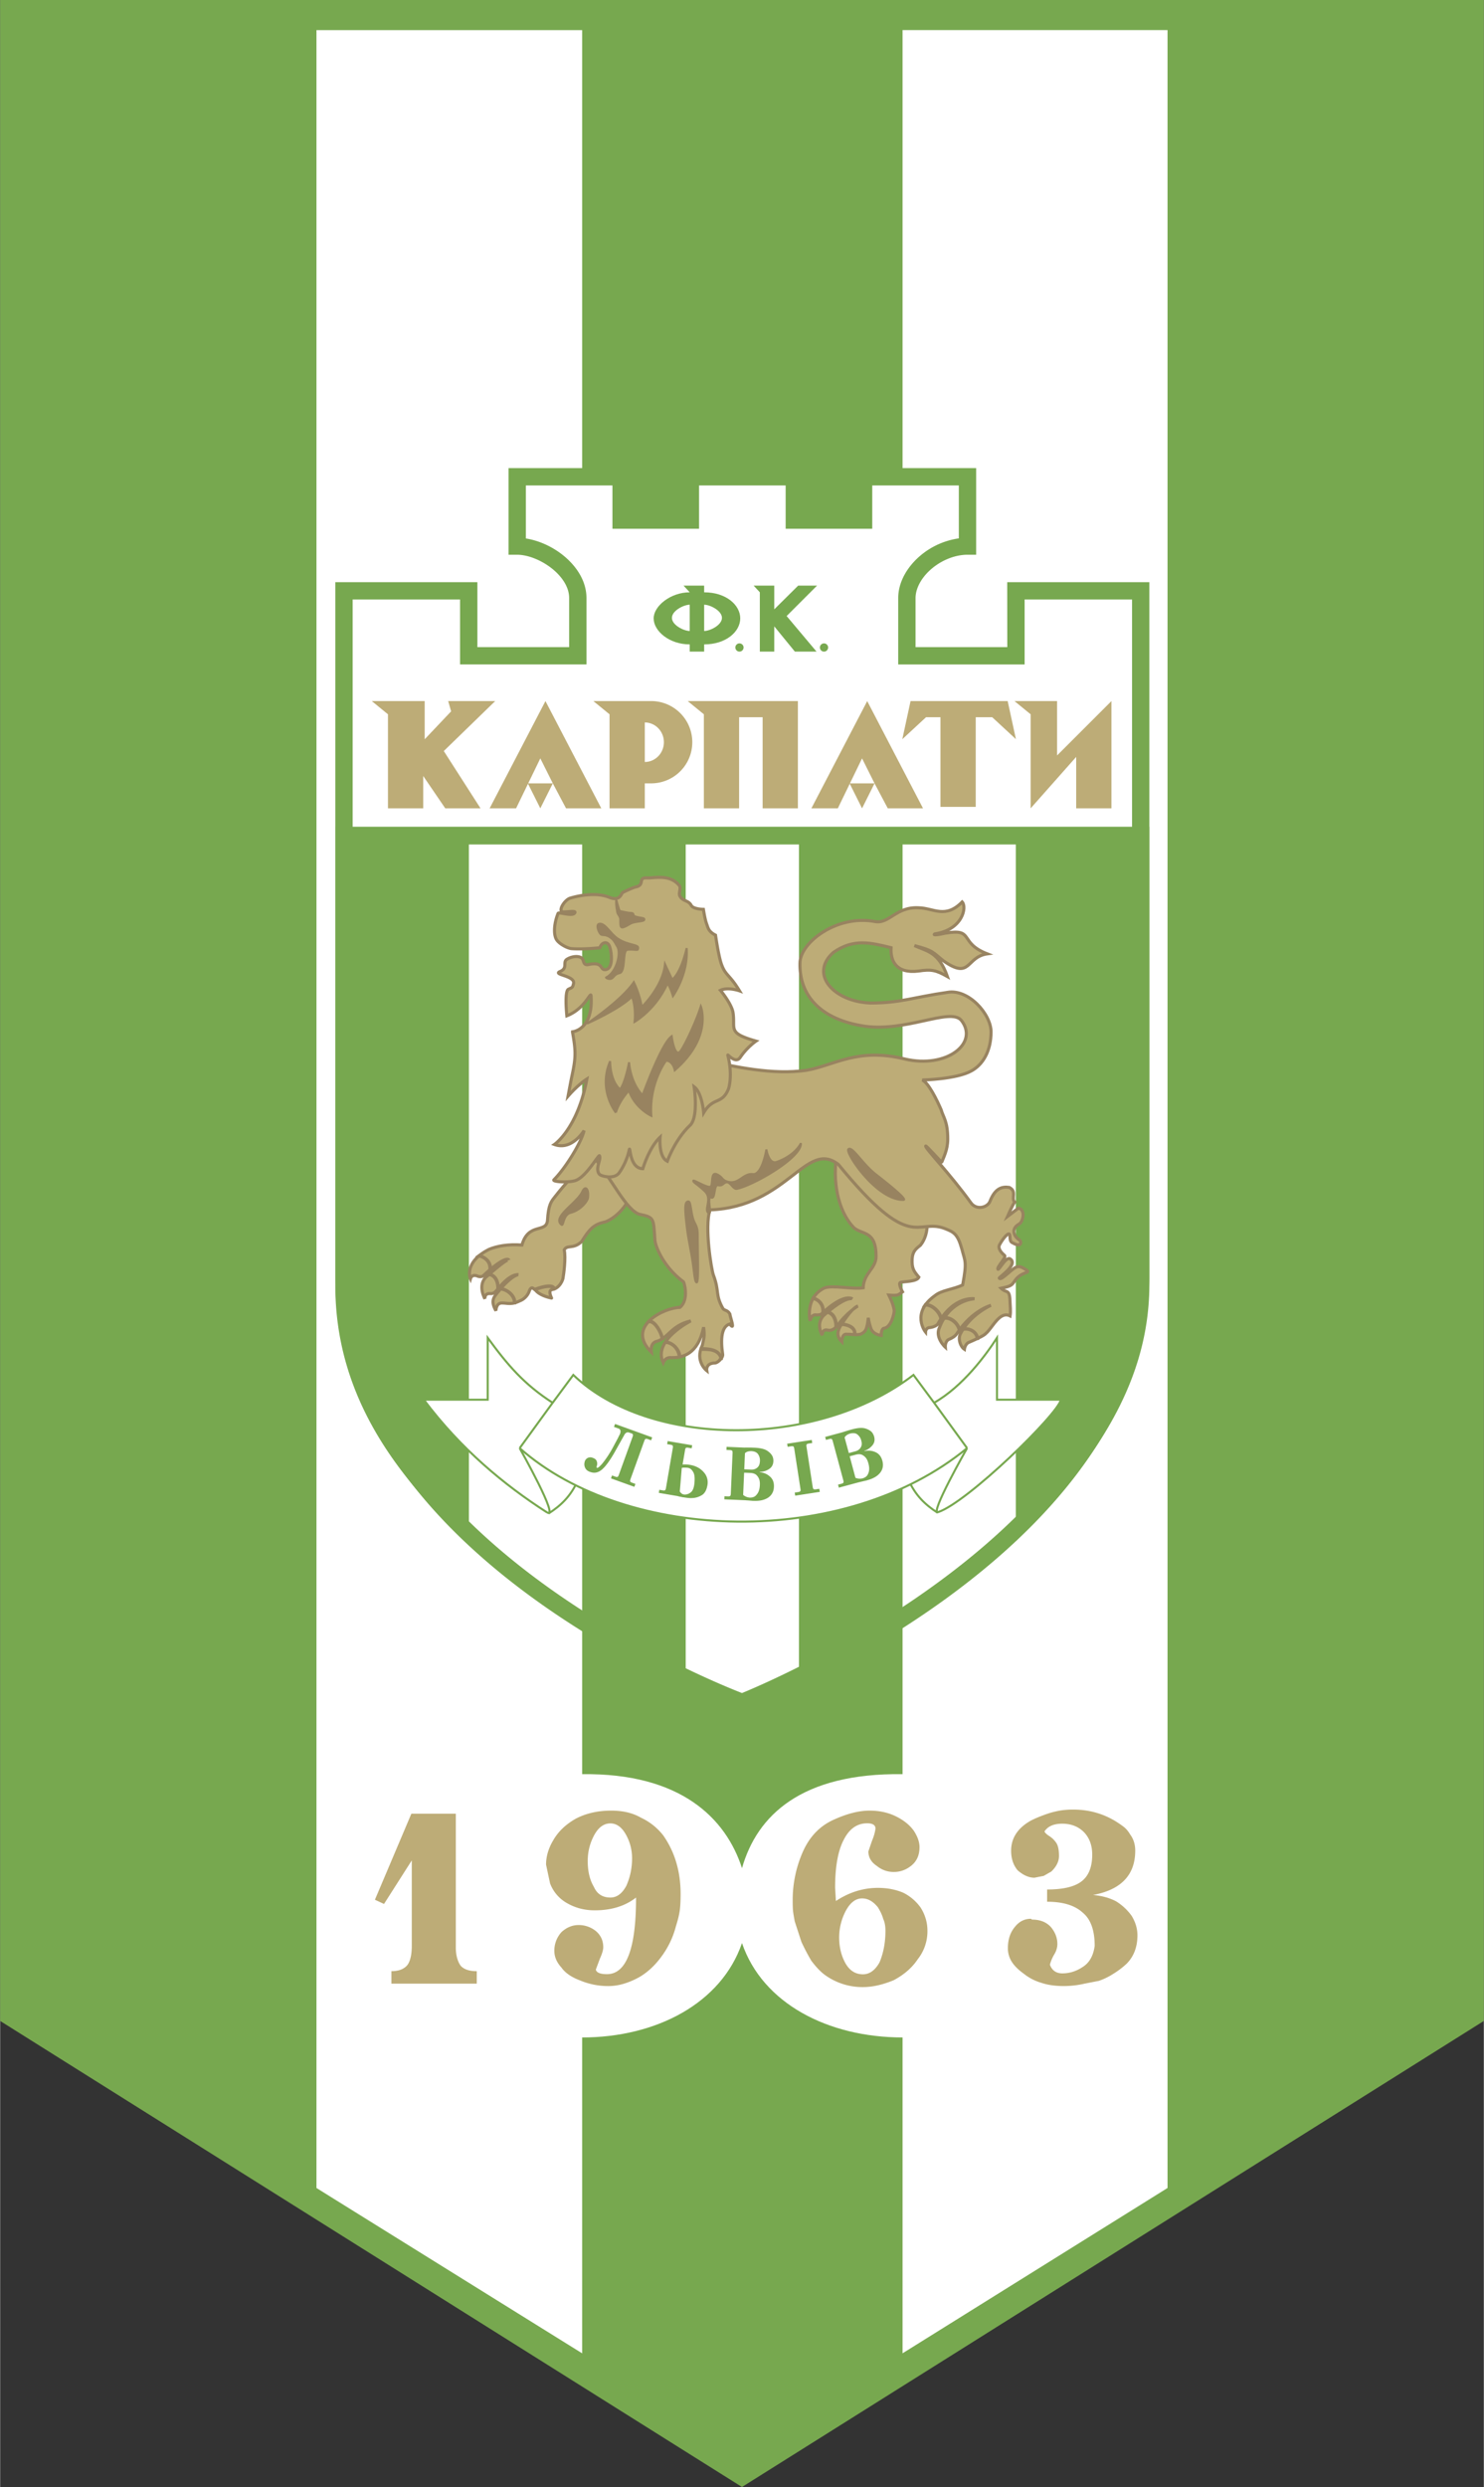 <svg xmlns="http://www.w3.org/2000/svg" width="1492" height="2500" viewBox="0 0 125.389 210.148"><rect x="0" y="0" width="125.389" height="210.148" fill="#333333" stroke="none"/><path fill="#77a84f" d="M62.694 210.148l62.695-39.381V0H0v170.767z"/><path d="M62.694 157.857c1.269-4.46 5.018-8.054 13.569-7.943V2.543h22.395v182.338l-22.395 13.97v-26.69c-6.28 0-11.833-2.866-13.569-7.975-1.748 5.085-7.243 7.976-13.509 7.976v26.69l-22.454-13.97V2.544h22.454v147.371c8.323-.108 12.147 3.724 13.509 7.942z" fill="#fff"/><path d="M62.724 143.846s33.605-13.051 33.666-35.861V49.924H85.848c-.003 0 0 5.489 0 5.489H76.63v-4.879c0-2.196 2.562-4.391 5.123-4.391v-5.855H72.97v3.66h-5.855v-3.66h-8.782v3.66h-5.855v-3.66h-8.783v5.855c2.15 0 5.123 2.013 5.123 4.391v4.879H39.6v-5.489H29.058v58.061c-.061 23.542 33.666 35.861 33.666 35.861z" fill="#fff"/><path d="M81.752 39.556h-9.514v3.659h-4.391v-3.659H57.601v3.659h-4.392v-3.659H42.964v7.319h.731c1.071 0 2.455.636 3.366 1.547.468.468 1.025 1.214 1.025 2.112v4.147h-7.754v-5.489H28.326v58.792c-.025 9.871 5.894 19.331 17.117 27.354 8.408 6.011 16.944 9.164 17.03 9.194l.221.095.295-.1c.085-.033 8.587-3.368 16.976-9.467 11.199-8.143 17.131-17.505 17.157-27.074V49.192H85.108s.007 4.702.007 5.489h-7.753v-4.147c0-.723.389-1.528 1.068-2.208.896-.896 2.168-1.452 3.321-1.452h.732v-7.319h-.731zm-.732 1.464v4.472a6.429 6.429 0 0 0-3.625 1.8c-.966.965-1.498 2.117-1.498 3.242v5.611h10.682v-5.489h9.079v57.329c-.057 21.051-29.982 33.853-32.964 35.075-2.992-1.16-32.904-13.323-32.904-35.012V50.655h9.078v5.489H49.55v-5.611c0-1.108-.503-2.196-1.454-3.147-1.008-1.007-2.38-1.685-3.669-1.886v-4.481h7.319v3.659h7.319v-3.659h7.318v3.659h7.319v-3.659l7.318.001z" fill="#77a84f"/><path d="M97.122 69.858H28.326v38.719c-.025 9.488 5.354 16.048 10.041 20.703l1.248 1.239-.003-59.162h9.573v66.349l.347.214a94.579 94.579 0 0 0 7.35 4.056l1.056.522V71.356h9.572v71.085l1.072-.563c2.221-1.166 4.829-2.569 7.337-4.138l.345-.214v-66.17h9.572v58.854l1.256-1.286c6.825-6.991 10.011-13.455 10.03-20.346v-38.72z" fill="#77a84f"/><path d="M75.078 112.005l.036-.029c-.043-.472-1.082-.275-1.626-.066l.007.043c.305-.108 1.496-.463 1.583.052zM50.806 97.992c-1.191.203-2.091.813-3.921 3.137-.291.377-.552.61-.632 2.026-.123 1.053-1.612.13-2.156 2.047-1.176-.087-2.126.091-2.788.37-2.178 1.111-1.568 2.483-1.568 2.483s.109-.414.566-.24c.174.087.412.083.522-.021 1.96-1.808 2.156-1.329 2.156-1.329s-.043-.239-1.96 1.481c-.675.719-.06 1.798-.06 1.798s-.049-.491.458-.436c.365.033.494-.259.691-.436 1.019-1.296 1.678-1.166 1.678-1.166s-.441.011-1.416 1.089c-.522.719-1.045.936-.479 1.96 0 0 0-.653.501-.653.544 0 .784.195 1.655-.24.305-.152.583-.479.67-.795.115-.294.258-.24.258-.24s.183.076.357.294c.414.414 1.264.566 1.264.566.014.017-.349-.654.043-.719.61-.086.937-.806.937-1.067.033-.164.24-1.612.087-2.288.261-.479.755-.014 1.481-.711.639-1.017.987-1.452 2.004-1.655 1.075-.436 1.888-1.54 2.033-2.12-.087-1.014-1.481-2.728-2.381-3.135z" fill="#bdac77" stroke="#988360" stroke-width=".261"/><path d="M70.67 97.731c-.348 2.657.355 4.858 1.481 6.012.697.61 1.873.217 1.873 2.396.026 1.046-1.051 1.416-1.089 2.679-.884.143-2.629-.258-3.292.021-1.657.82-1.195 2.767-1.195 2.767s.087-.522.458-.501c.196.022.434-.005.544-.109 1.895-1.786 2.57-1.242 2.57-1.242s-.523-.305-2.44 1.416c-.675.719-.108 1.656-.108 1.656s-.022-.545.457-.436c.305.087.565-.106.763-.283.806-1.177 1.786-1.743 1.786-1.743s-.418.042-1.328 1.481c-.523.718-.392 1.154-.022 1.525 0 0 0-.61.349-.632.544 0 .871.087 1.241 0 .305-.153.425-.272.512-.588.109-.37.136-.801.136-.801s.049.409.223.91c.196.523.872.588.872.588s-.022-.566.239-.61c.61-.087.85-1.246.85-1.416.033-.163-.109-.708-.444-1.386.888.068.775-.034 1.152-.275 0 0-.401-.72-.167-.797.282-.092 1.375-.047 1.55-.439-.436-.523-.61-.74-.567-1.568.043-.61.305-.827.697-1.132.392-.479.61-1.176.566-1.917-2.09.697-5.14-2.527-7.667-5.576z" fill="#bdac77" stroke="#988360" stroke-width=".261"/><path d="M72.761 86.666c3.623.669 7.493-1.568 8.457-.462 1.534 1.915-1.196 4.122-4.768 3.28-4.008-.988-5.954.552-8.335.958-2.846.406-5.952-.291-8.675-.868l-9.411 8.014c1.653 1.995 2.868 4.696 4.022 5.022 1.241.261 1.155.327 1.285 2.178.021.479.697 2.265 2.417 3.528.036.028.5 1.49-.305 2.157-1.351.021-4.618 1.621-2.418 3.777-.043-.348 0-.771.436-.902 1.002-.261 1.227-1.35 2.897-1.733 0 0-3.239 1.641-2.331 3.519 0 0 .174-.469.675-.414.947.02 2.266-.263 2.745-2.57.109.849.007.937-.109 1.525-.654 1.351.37 2.144.37 2.144s-.109-.632.675-.647c.225.014.697-.414.675-.705-.196-1.35-.099-2.373.588-2.59.523.675.038-.592.017-.848-.202-.37-.49-.258-.604-.49-.645-1.164-.263-1.407-.784-2.788-.175-.464-.762-4.051-.297-5.519 6.563-.232 8.132-5.982 10.861-3.833 6.215 7.609 6.589 4.494 8.985 5.409.784.305 1.094.463 1.449 1.743.256 1.015.447 1.013.065 3.028-.807.386-1.774.438-2.331.893-2.091 1.481-.806 3.086-.806 3.086s.015-.377.365-.38c.332-.041.604-.186.681-.317 1.365-2.425 3.093-2.116 3.093-2.116s-2.048.062-2.962 2.428c-.407.85.494 1.664.494 1.664s-.044-.523.327-.672c.247-.1.51-.254.65-.479 1.292-1.975 2.875-2.385 2.875-2.385s-1.776.777-2.588 2.433c-.204.421.014 1.06.348 1.278 0 0 .033-.353.305-.552.566-.247 1.35-.581 1.525-.798.536-.452 1.161-1.925 2.032-1.467.065-.414.001-.912 0-1.067-.021-1.307-.283-.792-.762-1.271.872-.185.893-.247 1.169-.639.566-.842 1.5-.595.879-.965-.458-.297-.661-.297-1.024-.022-.479.363-1.06.98-1.176.77-.071-.047 1.583-1.118.958-1.598-.362-.334-.987.973-1.075.842-.101-.203.784-1.031.552-1.176-.32-.261-.564-.612-.414-.886.272-.511.828-1.208.872-.795.033.327 0 .545.261.643.806.458.734-.212.501-.283-.523-.392-.61-.973.029-1.321.359-.229.537-1.246-.073-1.336l-.915.697s.468-1.069.61-1.211c-.327-.339.21-.893-.458-1.241-.595-.087-1.197.043-1.633 1.176-.217.532-1.133.763-1.597.144-1.801-2.498-3.881-4.618-3.837-4.814.022-.098 1.344 1.411 1.362 1.362.128-.382.501-1.02.501-1.95 0-1.524-.378-1.83-.552-2.468-.348-.813-1.074-2.294-1.597-2.527 0 0 2.846-.058 4.124-.755.987-.522 1.685-1.684 1.685-3.311 0-1.509-1.917-3.659-3.688-3.339-2.846.407-3.979.9-6.476.9-3.125-.101-5.228-2.44-3.166-4.27 1.743-1.22 3.195-.813 4.879-.406-.058 1.104.407 2.208 2.324 1.975 1.104-.174 1.51-.059 2.439.464-.726-2.062-1.684-2.12-2.788-2.614 1.598.406 1.568.581 2.439 1.278 2.353 1.655 1.888-.319 3.717-.581-2.468-.958-1.016-2.178-3.572-1.743-1.191.262-.872.058-.872.058 2.382-.348 2.736-2.287 2.324-2.701-1.423 1.452-2.411.523-3.659.494-1.946-.116-2.498 1.395-3.718 1.162-3.194-.61-6.331 1.772-6.331 3.514-.059 2.61 1.567 4.643 5.168 5.282z" fill="#bdac77" stroke="#988360" stroke-width=".261"/><path d="M57.395 114.621l.043-.021c-.043-.621-.659-1.2-1.194-1.2l-.02.025c.599.043 1.084.542 1.171 1.196zM55.941 113.106l.033-.005c-.064-.446-.632-1.57-1.155-1.454l-.032.043c.566-.124 1.099 1.03 1.154 1.416zM60.923 114.773l.027-.033c-.204-.593-.715-.771-1.693-.784v.065c.61-.014 1.463-.001 1.666.752zM81.055 112.39l.033-.049c-.164-.604-.8-1.091-1.301-.986l-.025.049c.427-.115 1.126.304 1.293.986zM82.574 113.103l.038-.011c-.079-.596-.725-.893-1.225-.801l-.033.044c.463-.125 1.144.142 1.22.768zM79.503 111.442l.022-.033c-.055-.561-.773-1.203-1.323-1.176l-.033.049c.457-.076 1.198.485 1.334 1.16zM70.627 112.126l.043-.009c.015-.626-.251-1.207-.762-1.248l-.033.033c.444.011.774.56.752 1.224zM72.206 112.736l.033.011c.054-.61-.583-.832-1.116-.87l-.022.032c.49.034 1.16.236 1.105.827zM69.521 110.936l.027-.033c.092-.594-.298-1.09-.833-1.22l-.017.038c.464.093.906.539.823 1.215zM42.055 108.926l.039-.043c.014-.626-.258-1.163-.768-1.204l-.038.027c.443.01.8.496.767 1.22zM43.46 110.092h.027c.054-.61-.648-1.166-1.182-1.203l-.032.038c.522.005 1.214.544 1.187 1.165zM41.379 107.309l.044-.038c.092-.593-.396-1.046-.931-1.176l-.038.027c.463.092 1.024.479.925 1.187zM46.798 108.932l.027-.017c-.043-.471-1.111-.172-1.655.039l.027.022c.426-.153 1.524-.502 1.601-.044zM48.366 87.188c.283 1.578.299 2.126-.022 3.625-.13.61-.348 1.808-.348 1.808.871-1.002 1.59-1.447 1.59-1.447-.784 4.204-2.744 5.533-2.744 5.533 1.481.544 2.504-1.176 2.504-1.176-.196.937-1.535 3.147-2.548 4.16-.152.153 1.045.262 1.743.087.95-.237 2.039-2.271 2.113-2.113.153.327-.414 1.11 0 1.568.134.148 1.242.457 1.663-.138a5.398 5.398 0 0 0 .842-1.91c.109-.522-.021 1.546 1.155 1.568 0 0 .523-1.786 1.459-2.658 0 0-.152 1.656.61 2.026 0 0 .638-1.824 1.917-3.027.741-.697.349-3.26.349-3.26.675.494.806 2.192.806 2.192.806-1.372 1.547-.653 2.098-2.018 0 0 .385-1.075-.058-2.846-.032-.131.652.782 1.053.181.566-.85 1.329-1.372 1.329-1.372-2.439-.697-1.732-.995-1.938-2.396-.109-.741-1.067-1.895-1.067-1.895.631-.305 1.611.043 1.611.043-.871-1.438-1.198-1.27-1.546-2.309-.241-.719-.479-2.396-.479-2.396-.61-.305-.632-.631-.762-.98-.139-.37-.262-1.198-.262-1.198s-.855-.013-1.024-.327c-.248-.461-.691-.324-.958-.784-.156-.269.134-.673-.065-.915-.806-.98-2.12-.6-2.723-.631-.828-.044-.109.597-.98.771-.169.034-.761.304-1.068.457-.13.065-.203.786-1.132.414-1.089-.436-2.472-.177-3.303.065-.4.116-.917.833-.748 1.118.095.16 1.292-.145 1.133.124-.206.346-1.351-.109-1.416.05-.311.761-.405 1.656-.167 2.149.188.392.944.799 1.307.828.984.079 2.389-.074 2.389-.074.131-.414.54-.585.762-.24.196.305.482 2.033-.305 2.091-.473.035-.13-.697-1.394-.435-.555.115-.342-.423-.653-.588-.327-.174-.862-.066-1.198.152-.37.24.109.741-.566 1.024-.675.283 1.292.345 1.132 1.023-.087.37-.109.316-.436.479-.348.175-.13 2.244-.13 2.244 1.568-.61 2.017-2.133 2.047-1.678.193 2.879-1.572 3.031-1.572 3.031z" fill="#bdac77" stroke="#988360" stroke-width=".261"/><path d="M51.655 79.4c.188.165.278.396.414.61.334.527-.065 2.091-.886 2.503-.25.125.219.388.508.261.271-.118.239-.369.683-.465.61-.13.297-1.944.668-1.975.697-.058.958.189.958-.261 0-.379-.873-.26-1.728-.813-.628-.406-1.042-1.292-1.568-1.292-.523 0-.263.745-.051.997.233.275.436-.06 1.002.435z" fill="#988360"/><path d="M52.033 94.015c.319-1.045 1.104-1.858 1.104-1.858.522 1.51 1.895 2.132 1.895 2.132-.196-2.745 1.242-4.661 1.242-4.661.588 0 .741.806.741.806 3.245-2.822 2.2-5.401 2.2-5.401-.479 1.503-1.503 3.572-1.764 3.833-.469.469-.697-1.307-.697-1.307-.871.566-2.461 4.988-2.461 4.988-1.067-1.131-1.14-2.786-1.14-2.786-.414 2.025-.77 2.28-.77 2.28-.85-.741-.835-2.369-.835-2.369-1.054 2.427.485 4.343.485 4.343zM53.397 84.213s.349.799.218 2.133c0 0 1.786-1 2.788-3.266 0 0 .261.412.457 1.087 0 0 1.329-1.851 1.155-4.051 0 0-.436 2.027-1.22 2.659l-.61-1.307c-.196 1.918-1.96 3.616-1.96 3.616a8.005 8.005 0 0 0-.675-2.093c-1.067 1.57-3.957 3.501-3.957 3.501s2.803-1.233 3.804-2.279zM48.214 102.479c.849-.218 1.417-.973 1.459-1.241.109-.697-.191-1.161-.479-.545-.457.98-2.57 2.135-1.764 2.788.211.172.125-.833.784-1.002zM58.516 106.596c.143.927.176 1.764.349 1.764.195 0 .087-2.256.087-4.051 0-.645-.188-.812-.327-1.154-.249-.612-.239-1.634-.458-1.634-.34 0-.329.593-.109 2.375.101.808.311 1.74.458 2.7zM59.562 100.671c.627.606-.06 1.485.261 1.786.442.415-.17-1.455.283-1.263.354.15.197-1.138.566-1.046.436.109.426-.251.762-.24.311.011.518.606.828.545 1.358-.272 5.497-2.619 5.409-3.854 0 0-.464 1.031-2.047 1.583-.665.232-.871-1.06-.871-1.06 0 .031-.363 2.178-1.14 2.088-.854-.097-1.174.925-2.157.632-.476-.142-.375-.373-.871-.61-.598-.286-.294.941-.566 1.045-.284.109-1.438-.632-1.438-.501.001.157.349.286.981.895zM76.334 101.39c.414-.005-1.452-1.481-2.294-2.135-1.197-.928-2.019-2.439-2.352-2.149-.313.272 2.366 4.313 4.646 4.284z" fill="#988360" stroke="#988360" stroke-width=".174"/><path d="M52.577 78.416c.218 0 .687-.33.806-.373.486-.177 1.081-.099 1.101-.334.02-.238-.316-.153-.806-.314-.161-.053-.064-.216-.236-.275-.115-.04-.194-.017-.334-.039-.279-.045-.508-.1-.688-.138-.092-.02-.313-1.022-.334-1.022-.143 0-.06.767.02 1.16.054.27.255.334.255.629 0 .443.001.706.216.706z" fill="#988360" stroke="#988360" stroke-width=".079"/><path fill="#bdac77" d="M37.864 59.24h3.973l-4.345 4.221 3.104 4.842h-2.98l-1.863-2.732v2.732h-2.979v-7.946l-1.366-1.117h4.47v3.227l2.234-2.359zM45.65 64.082l-2.048 4.221h-2.235l4.717-9.063 4.719 9.063h-2.98l-1.117-2.111-1.056 2.111-1.055-2.111h2.111zM62.451 68.303h-2.979v-7.946l-1.366-1.117h9.312v9.063h-2.98v-7.698h-1.987zM82.447 60.605v7.574h-2.98v-7.574h-1.22l-2.003 1.855.696-3.22h8.207l.698 3.22-2.004-1.855zM93.917 59.24v9.063h-2.98v-4.345l-3.849 4.345v-7.946l-1.365-1.117h3.6v4.593z"/><path d="M51.5 60.357l-1.365-1.117H55.1a3.477 3.477 0 0 1 0 6.952h-.621v2.111H51.5v-7.946zm2.979 4.028c.891 0 1.614-.748 1.614-1.669s-.723-1.669-1.614-1.669v3.338zM72.841 64.083l-2.049 4.221h-2.234l4.718-9.063 4.717 9.063h-2.979l-1.118-2.111-1.055 2.111-1.055-2.111h2.11z" fill="#bdac77"/><g fill="#fff" stroke="#77a84f" stroke-width=".174"><path d="M79.168 127.787c-.929-.61-1.829-1.394-2.439-2.817-.854-1.991 5.46-4.664 5.46-2.498s-3.021 5.315-3.021 5.315zM46.402 127.854c.93-.61 1.83-1.394 2.44-2.817.854-1.991-5.46-4.664-5.46-2.498s3.02 5.315 3.02 5.315z"/><path d="M46.17 127.768c1.22.783-2.265-5.402-2.265-5.402 9.061 8.016 27.444 8.538 37.812 0 0 0-3.224 5.663-2.439 5.402 2.469-.823 10.126-8.269 10.368-9.497h-5.402v-5.228c-.958 1.481-2.875 4.095-5.315 5.489l-1.742-2.352c-8.189 6.273-22.304 6.186-28.751 0l-1.743 2.352c-2.439-1.568-3.833-3.223-5.489-5.489v5.228h-5.402c3.136 4.182 6.81 7.209 10.368 9.497zM78.929 118.532l2.788 3.834M46.692 118.532l-2.787 3.834"/></g><g fill="#77a84f"><path d="M53.453 121.396c.027-.075.035-.13.023-.165a.162.162 0 0 0-.049-.078.11.11 0 0 0-.033-.019l-.029-.011-.006-.002-.171-.062-.063-.019a.33.33 0 0 0-.073-.01.257.257 0 0 0-.152.042.504.504 0 0 0-.162.198l-.717 1.282c-.432.777-.809 1.308-1.129 1.593s-.654.364-1 .239l-.061-.016c-.188-.073-.315-.178-.382-.318a.725.725 0 0 1-.074-.414l.016-.081a.488.488 0 0 1 .021-.078.469.469 0 0 1 .266-.294.497.497 0 0 1 .365-.012l.059.021c.149.054.248.131.294.229a.573.573 0 0 1 .047.378.446.446 0 0 1-.021.076l-.007.017-.004.012a.22.22 0 0 0-.012.062c-.001.021.011.044.039.067l.006.002a.197.197 0 0 0 .099-.034.577.577 0 0 0 .122-.099c.091-.079.188-.185.292-.318a8.974 8.974 0 0 0 .577-.838c.083-.137.15-.252.201-.345l.493-.922a.157.157 0 0 1 .015-.032.326.326 0 0 0 .015-.032.292.292 0 0 1 .014-.031c.005-.009.011-.019.015-.031a.346.346 0 0 1 .042-.078.206.206 0 0 1 .016-.034.311.311 0 0 0 .018-.04.123.123 0 0 0 .019-.033l.015-.042.005-.014.005-.015a.083.083 0 0 1 .001-.023l.005-.015a.346.346 0 0 0 .005-.188.228.228 0 0 0-.071-.109.115.115 0 0 0-.033-.029l-.038-.017-.401-.145.09-.248.059.021 3.08 1.112-.089.249-.271-.098a.046.046 0 0 1-.009-.003l-.008-.003a.365.365 0 0 0-.159-.024c-.046.005-.09.065-.131.179l-1.164 3.222c-.041.114-.045.188-.013.222a.343.343 0 0 0 .137.083l.009.003.008.003.271.098-.089.248-.059-.021-1.917-.693.089-.248.271.098a.046.046 0 0 1 .009.003.359.359 0 0 0 .167.027c.046-.006.09-.065.131-.18l1.166-3.225zM57.604 124.034c.073-.014.149-.022.229-.021s.159.004.238.01a.547.547 0 0 1 .102.018.55.55 0 0 1 .101.036c.122.057.227.172.317.347.091.175.12.455.089.838-.034.417-.134.692-.298.826a.825.825 0 0 1-.523.202l-.026-.002a.443.443 0 0 1-.244-.089.662.662 0 0 1-.15-.17l.165-1.995zm.276-1.5c.021-.12.053-.187.098-.2a.352.352 0 0 1 .178-.001l.284.048.045-.259-2.01-.344-.062-.011-.045.26.285.049.009.001.01.002c.061.011.111.03.149.058.038.027.046.101.026.22l-.578 3.376c-.02.119-.053.186-.098.2a.338.338 0 0 1-.16.004l-.009-.002-.009-.001-.285-.048-.044.259 1.491.255.009.001.009.001.062.011a2.61 2.61 0 0 0 .22.054l.246.051.063.004c.099.018.214.034.345.049.131.016.27.02.416.01a1.65 1.65 0 0 0 .769-.24c.248-.146.408-.428.479-.845a1.274 1.274 0 0 0-.319-1.107c-.285-.322-.662-.524-1.131-.604l-.062-.01a2.491 2.491 0 0 0-.588-.025l.207-1.216zM62.874 124.438l.501.021c.259.011.446.078.56.2a.96.96 0 0 1 .231.394c.021.084.034.166.037.243a2.163 2.163 0 0 1-.021.414 1.41 1.41 0 0 1-.076.295c-.052.136-.135.26-.249.373-.113.112-.277.167-.491.167a.983.983 0 0 1-.574-.226l.082-1.881zm1.315-.069c.017.001.033 0 .05-.001s.033-.002.05-.001c.256-.018.493-.1.711-.246.217-.146.333-.362.345-.65a.987.987 0 0 0-.048-.347c-.067-.191-.221-.369-.46-.531-.24-.164-.636-.252-1.188-.268l-.062-.002-.113-.005a1.415 1.415 0 0 0-.113.001c-.042-.001-.082-.002-.12-.001-.038 0-.076 0-.113-.002h-.079a1.013 1.013 0 0 1-.078 0c-.025.003-.052.004-.079.003a26.413 26.413 0 0 1-.078-.003l-1.422-.061-.012.263.289.013h.019a.337.337 0 0 1 .155.038c.041.022.059.095.054.216l-.147 3.422c-.006.121-.029.19-.072.21a.346.346 0 0 1-.158.025h-.018l-.289-.013-.011.263 1.511.065.109.005.104.004c.033.001.067.004.104.008.035.003.071.006.109.007.037.002.076.004.115.009l.122.008c.042.006.083.01.122.012.04.002.078.005.116.011l.063-.003c.518.022.929-.07 1.233-.276.304-.207.465-.507.481-.899.017-.368-.089-.654-.314-.858a1.435 1.435 0 0 0-.757-.369 1.004 1.004 0 0 0-.131-.018v-.029zm-1.303-.213l.059-1.367c.078-.068.16-.113.245-.137s.184-.035.297-.034c.275.016.466.106.572.269.106.164.157.34.153.528v.021l-.001.016c-.009.209-.056.365-.14.468a.613.613 0 0 1-.272.205c-.072.031-.141.048-.206.051s-.112.004-.142.003l-.565-.023zM68.669 125.639c.019.12.05.187.094.201a.363.363 0 0 0 .16.007l.009-.001.01-.001.285-.044.04.261-.062.009-2.015.311-.04-.26.285-.044.01-.001.009-.001a.34.34 0 0 0 .15-.055c.039-.027.049-.101.03-.221l-.522-3.385c-.019-.12-.051-.187-.095-.201a.335.335 0 0 0-.16-.007l-.009.001-.01.001-.285.044-.041-.261.062-.009 2.016-.311.04.26-.286.044-.009.002-.01.001a.34.34 0 0 0-.15.055c-.038.027-.047.101-.029.22l.523 3.385zM71.795 123.055l.484-.13c.25-.067.448-.06.594.022a.957.957 0 0 1 .338.305c.046.074.082.148.108.221a2.124 2.124 0 0 1 .104.401c.017.093.023.195.018.304-.009.146-.05.289-.125.43-.075.141-.213.243-.417.307a.966.966 0 0 1-.616-.042l-.488-1.818zm1.233-.462a.27.27 0 0 0 .048-.016 1.459 1.459 0 0 0 .652-.464c.164-.205.208-.446.133-.725-.014-.053-.034-.106-.06-.16s-.055-.106-.09-.158c-.123-.162-.322-.284-.6-.368-.278-.083-.683-.049-1.213.103l-.061.017a3.403 3.403 0 0 0-.108.029c-.037.01-.072.022-.108.036-.04.011-.078.022-.114.034l-.108.033a.899.899 0 0 0-.075.023.899.899 0 0 1-.075.023c-.023.011-.047.02-.074.026s-.052.013-.076.021l-1.375.37.068.254.279-.074a.03.03 0 0 1 .009-.002l.009-.003a.341.341 0 0 1 .159-.01c.046.009.084.072.116.189l.891 3.307c.031.117.03.191-.005.223a.348.348 0 0 1-.161.075l-.278.075.068.254 1.46-.394.106-.028.1-.027c.033-.008.066-.017.101-.024.035-.007.07-.016.107-.025.036-.01.074-.02.113-.027.038-.009.079-.018.119-.029.041-.007.081-.016.12-.026a.926.926 0 0 1 .114-.024l.059-.023c.5-.134.865-.346 1.093-.635.227-.288.29-.623.188-1.002-.095-.355-.282-.597-.559-.724a1.423 1.423 0 0 0-.832-.123.632.632 0 0 0-.131.022l-.009-.023zm-1.306.189l-.356-1.32a.641.641 0 0 1 .192-.204 1.14 1.14 0 0 1 .273-.123c.268-.067.476-.039.626.085s.252.276.305.457l.005.021.004.015c.055.201.057.365.008.488a.62.62 0 0 1-.198.278.632.632 0 0 1-.182.111c-.061.022-.105.038-.133.045l-.544.147z"/></g><path fill="#77a84f" d="M65.421 55.061v-2.135l1.743 2.135h1.83l-2.527-3.006 2.57-2.57h-1.596l-2.02 2.003v-2.003h-1.742l.523.566v5.01zM55.227 52.25c0-1.031 1.423-2.202 3.05-2.2l-.523-.566h1.743v.566c1.874 0 3.049 1.087 3.049 2.2 0 1.123-1.198 2.2-3.049 2.2v.61h-1.22v-.61c-1.721.001-3.05-1.122-3.05-2.2zm3.049 1.068v-2.222c-.493 0-1.503.5-1.503 1.113s1.01 1.109 1.503 1.109zM61 52.209c0-.612-1.01-1.113-1.503-1.113v2.222c.493 0 1.503-.496 1.503-1.109z"/><circle cx="62.48" cy="54.712" r=".348" fill="#77a84f"/><circle cx="69.625" cy="54.712" r=".348" fill="#77a84f"/><path d="M33.066 167.617v-1.055c.607 0 1.054-.17 1.342-.51.251-.33.378-.875.378-1.634v-7.215l-2.345 3.679-.77-.356 3.081-7.27h3.756v11.299c0 .623.131 1.134.396 1.531.274.317.733.477 1.375.477v1.055h-7.213zM50.173 159.429c-.344-.572-.516-1.299-.516-2.18 0-.777.18-1.501.541-2.171.361-.668.818-1.003 1.374-1.003.521 0 .956.312 1.306.935.351.624.525 1.296.525 2.016 0 .824-.162 1.597-.482 2.317-.355.665-.805.996-1.348.996-.667-.001-1.134-.303-1.4-.91zm1.107 7.385c-.559 0-.873-.127-.941-.381l.34-.914c.193-.431.29-.758.29-.979 0-.554-.206-1.008-.617-1.362a2.303 2.303 0 0 0-1.467-.515c-.522 0-1 .195-1.433.584a2.314 2.314 0 0 0-.616 1.602c0 .5.198.967.595 1.401.317.456.85.823 1.599 1.102a6.097 6.097 0 0 0 2.364.467c.442 0 .884-.067 1.327-.201a6.576 6.576 0 0 0 1.293-.554c.714-.415 1.349-1.008 1.905-1.781a7.366 7.366 0 0 0 1.19-2.519c.162-.504.271-.952.329-1.344.046-.366.069-.824.069-1.373 0-.961-.124-1.856-.373-2.686a7.832 7.832 0 0 0-1.085-2.257 5.112 5.112 0 0 0-1.891-1.51c-.687-.4-1.525-.6-2.517-.6-1.115 0-2.105.224-2.972.669-.833.469-1.458 1.053-1.875 1.751-.44.709-.659 1.424-.659 2.145l.337 1.579a3.203 3.203 0 0 0 1.45 1.683c.697.399 1.473.6 2.328.6 1.405 0 2.569-.36 3.49-1.081.004 4.316-.817 6.474-2.46 6.474zM74.183 161.169c.229.377.377.703.446.977.125.264.188.597.188 1 0 .987-.166 1.877-.498 2.669-.376.674-.846 1.011-1.406 1.011-.629 0-1.122-.311-1.476-.935-.354-.636-.531-1.367-.531-2.195a4.8 4.8 0 0 1 .566-2.245c.377-.692.833-1.038 1.372-1.038.492 0 .938.252 1.339.756zm-3.62-1.646c0-1.797.246-3.155.737-4.076.468-.92 1.126-1.381 1.973-1.381.468 0 .703.15.703.451a4.038 4.038 0 0 1-.292 1.02l-.308.902c0 .502.234.909.703 1.221.423.346.903.518 1.44.518.561 0 1.063-.184 1.509-.553.445-.369.669-.884.669-1.544 0-.436-.166-.905-.498-1.409-.354-.48-.857-.881-1.509-1.199-.652-.318-1.389-.479-2.212-.479-.915 0-1.947.266-3.097.798-1.148.533-2.003 1.44-2.563 2.725a10.097 10.097 0 0 0-.84 4.084c0 .419.011.724.034.917.023.181.069.458.138.832l.565 1.732c.263.568.543 1.102.841 1.601.4.531.777.927 1.132 1.188a5.407 5.407 0 0 0 3.224 1.035c.8 0 1.668-.195 2.606-.583.881-.469 1.555-1.058 2.025-1.765a3.804 3.804 0 0 0 .823-2.418c0-.686-.189-1.332-.565-1.937a3.984 3.984 0 0 0-1.475-1.269c-.641-.273-1.355-.411-2.145-.411-1.247 0-2.43.37-3.55 1.108l-.068-1.108zM92.36 160.124c.765.068 1.42.25 1.965.544.522.329.957.738 1.305 1.226.322.533.484 1.078.484 1.635 0 .975-.299 1.77-.893 2.383a6.91 6.91 0 0 1-1.086.834 5.7 5.7 0 0 1-1.27.63l-1.213.238a7.86 7.86 0 0 1-1.752.204c-.742 0-1.376-.091-1.904-.272a4.237 4.237 0 0 1-1.482-.766c-.461-.33-.801-.667-1.02-1.012a2.11 2.11 0 0 1-.328-1.149c0-.726.193-1.322.581-1.787.364-.465.818-.697 1.361-.697l.099.068c.675 0 1.205.209 1.593.629.365.442.547.919.547 1.43 0 .283-.078.562-.234.834a3.375 3.375 0 0 0-.396.918c.178.487.528.732 1.05.732.623 0 1.206-.187 1.75-.559.544-.351.872-.938.984-1.763 0-1.322-.339-2.26-1.018-2.814-.667-.611-1.668-.916-3.003-.916v-1.034c1.354 0 2.328-.232 2.921-.695.594-.463.891-1.215.891-2.255 0-.768-.228-1.396-.684-1.881-.478-.486-1.094-.729-1.85-.729-.723 0-1.223.22-1.5.657.042.112.181.245.417.396.235.151.431.345.588.581.147.225.22.59.22 1.095 0 .46-.216.897-.646 1.313l-.647.37-.779.152c-.475 0-.951-.21-1.425-.629-.365-.441-.547-.991-.547-1.648 0-1.042.525-1.875 1.578-2.498.407-.227.972-.458 1.696-.697a8.2 8.2 0 0 1 .933-.214 6.958 6.958 0 0 1 1.051-.071c1.289 0 2.471.324 3.546.971.293.182.548.357.763.528.185.159.348.357.486.595.29.386.435.846.435 1.379-.002 2.054-1.191 3.302-3.567 3.744z" fill="#bdac77"/></svg>